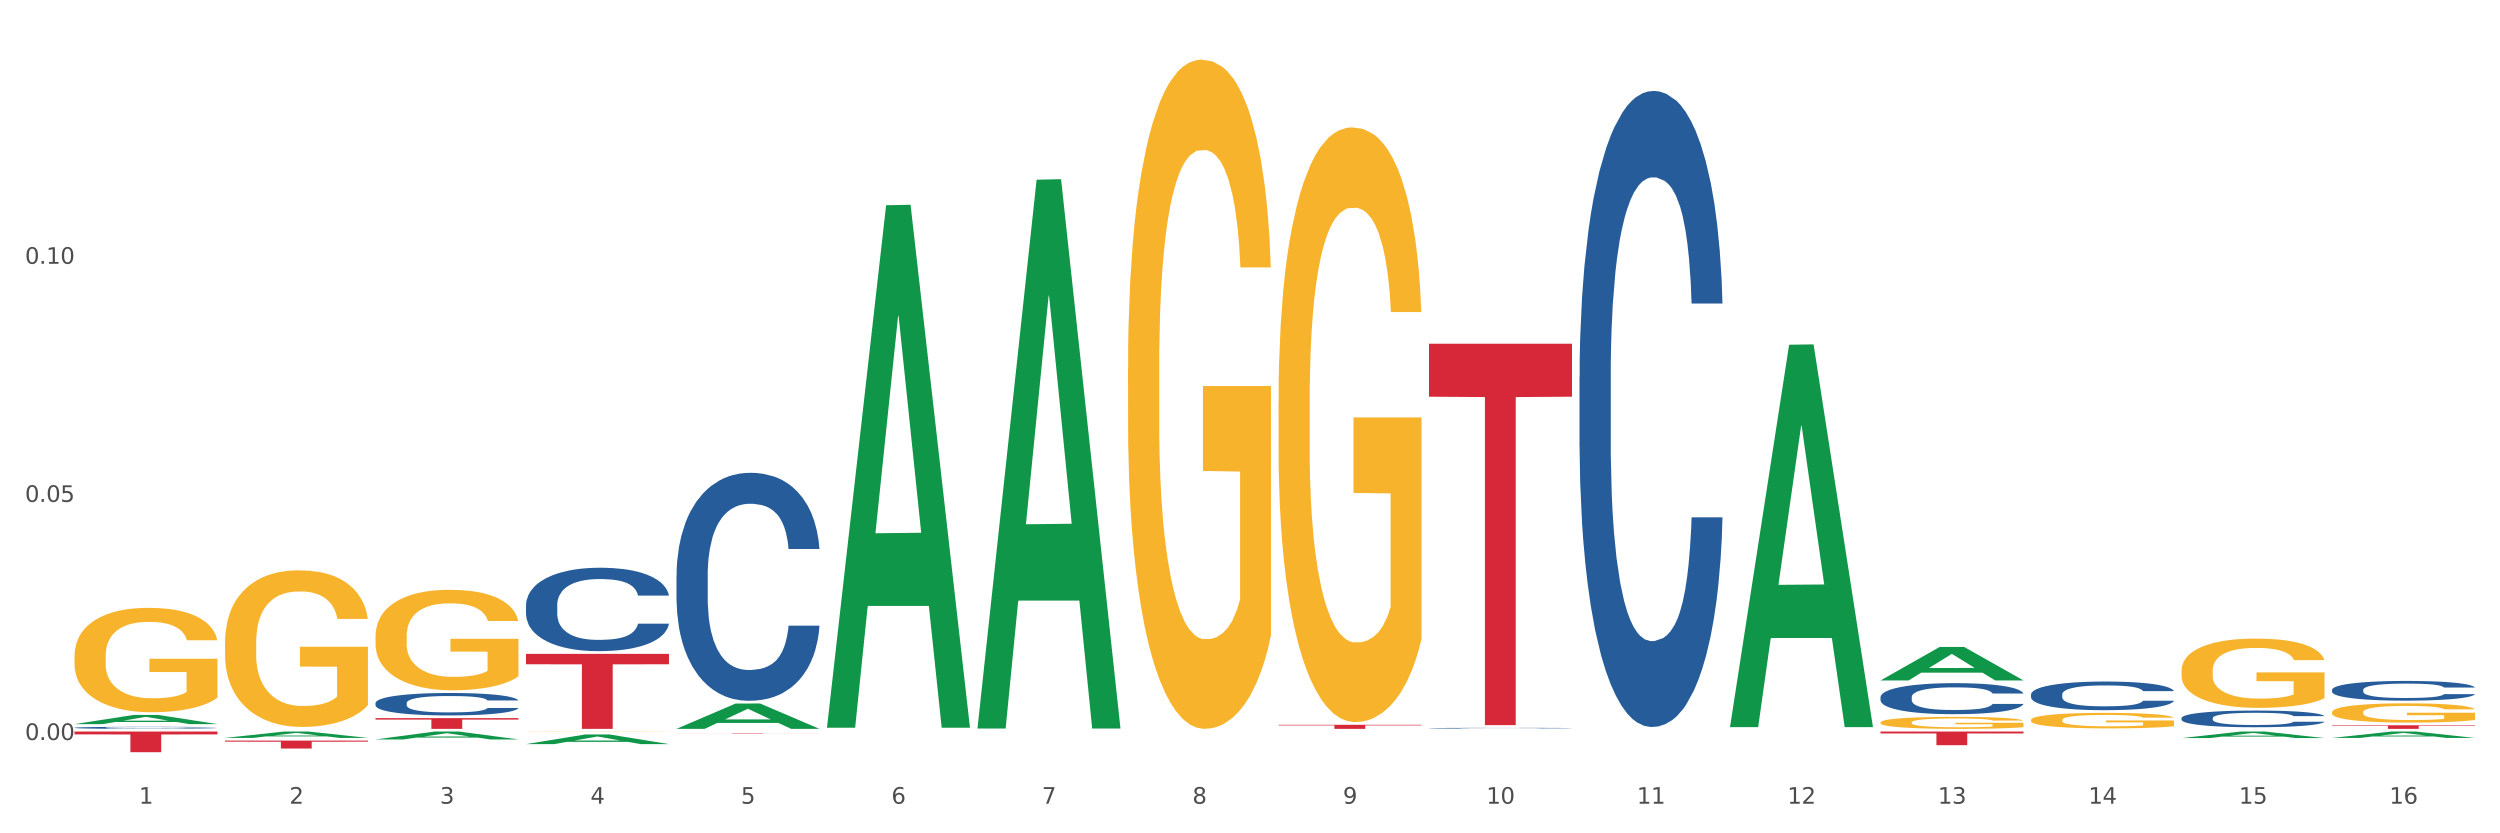 <?xml version="1.0" encoding="utf-8" standalone="no"?>
<!DOCTYPE svg PUBLIC "-//W3C//DTD SVG 1.1//EN"
  "http://www.w3.org/Graphics/SVG/1.1/DTD/svg11.dtd">
<svg xmlns:xlink="http://www.w3.org/1999/xlink" width="1080pt" height="360pt" viewBox="0 0 1080 360" xmlns="http://www.w3.org/2000/svg" version="1.1">
 <rect x="0" y="0" width="1080" height="360" fill="#333333" stroke="none"/>
 <defs>
  <style type="text/css">*{stroke-linejoin: round; stroke-linecap: butt}</style>
 </defs>
 <g id="figure_1">
  <g id="patch_1">
   <path d="M 0 360 
L 1080 360 
L 1080 0 
L 0 0 
z
" style="fill: #ffffff; stroke: #ffffff; stroke-linejoin: miter"/>
  </g>
  <g id="axes_1">
   <g id="matplotlib.axis_1">
    <g id="xtick_1">
     <g id="text_1">
      <!-- 1 -->
      <g style="fill: #4d4d4d" transform="translate(60.004 347.204) scale(0.096 -0.096)">
       <defs>
        <path id="DejaVuSans-31" d="M 794 531 
L 1825 531 
L 1825 4091 
L 703 3866 
L 703 4441 
L 1819 4666 
L 2450 4666 
L 2450 531 
L 3481 531 
L 3481 0 
L 794 0 
L 794 531 
z
" transform="scale(0.016)"/>
       </defs>
       <use xlink:href="#DejaVuSans-31"/>
      </g>
     </g>
    </g>
    <g id="xtick_2">
     <g id="text_2">
      <!-- 2 -->
      <g style="fill: #4d4d4d" transform="translate(125.021 347.204) scale(0.096 -0.096)">
       <defs>
        <path id="DejaVuSans-32" d="M 1228 531 
L 3431 531 
L 3431 0 
L 469 0 
L 469 531 
Q 828 903 1448 1529 
Q 2069 2156 2228 2338 
Q 2531 2678 2651 2914 
Q 2772 3150 2772 3378 
Q 2772 3750 2511 3984 
Q 2250 4219 1831 4219 
Q 1534 4219 1204 4116 
Q 875 4013 500 3803 
L 500 4441 
Q 881 4594 1212 4672 
Q 1544 4750 1819 4750 
Q 2544 4750 2975 4387 
Q 3406 4025 3406 3419 
Q 3406 3131 3298 2873 
Q 3191 2616 2906 2266 
Q 2828 2175 2409 1742 
Q 1991 1309 1228 531 
z
" transform="scale(0.016)"/>
       </defs>
       <use xlink:href="#DejaVuSans-32"/>
      </g>
     </g>
    </g>
    <g id="xtick_3">
     <g id="text_3">
      <!-- 3 -->
      <g style="fill: #4d4d4d" transform="translate(190.039 347.204) scale(0.096 -0.096)">
       <defs>
        <path id="DejaVuSans-33" d="M 2597 2516 
Q 3050 2419 3304 2112 
Q 3559 1806 3559 1356 
Q 3559 666 3084 287 
Q 2609 -91 1734 -91 
Q 1441 -91 1130 -33 
Q 819 25 488 141 
L 488 750 
Q 750 597 1062 519 
Q 1375 441 1716 441 
Q 2309 441 2620 675 
Q 2931 909 2931 1356 
Q 2931 1769 2642 2001 
Q 2353 2234 1838 2234 
L 1294 2234 
L 1294 2753 
L 1863 2753 
Q 2328 2753 2575 2939 
Q 2822 3125 2822 3475 
Q 2822 3834 2567 4026 
Q 2313 4219 1838 4219 
Q 1578 4219 1281 4162 
Q 984 4106 628 3988 
L 628 4550 
Q 988 4650 1302 4700 
Q 1616 4750 1894 4750 
Q 2613 4750 3031 4423 
Q 3450 4097 3450 3541 
Q 3450 3153 3228 2886 
Q 3006 2619 2597 2516 
z
" transform="scale(0.016)"/>
       </defs>
       <use xlink:href="#DejaVuSans-33"/>
      </g>
     </g>
    </g>
    <g id="xtick_4">
     <g id="text_4">
      <!-- 4 -->
      <g style="fill: #4d4d4d" transform="translate(255.056 347.204) scale(0.096 -0.096)">
       <defs>
        <path id="DejaVuSans-34" d="M 2419 4116 
L 825 1625 
L 2419 1625 
L 2419 4116 
z
M 2253 4666 
L 3047 4666 
L 3047 1625 
L 3713 1625 
L 3713 1100 
L 3047 1100 
L 3047 0 
L 2419 0 
L 2419 1100 
L 313 1100 
L 313 1709 
L 2253 4666 
z
" transform="scale(0.016)"/>
       </defs>
       <use xlink:href="#DejaVuSans-34"/>
      </g>
     </g>
    </g>
    <g id="xtick_5">
     <g id="text_5">
      <!-- 5 -->
      <g style="fill: #4d4d4d" transform="translate(320.073 347.204) scale(0.096 -0.096)">
       <defs>
        <path id="DejaVuSans-35" d="M 691 4666 
L 3169 4666 
L 3169 4134 
L 1269 4134 
L 1269 2991 
Q 1406 3038 1543 3061 
Q 1681 3084 1819 3084 
Q 2600 3084 3056 2656 
Q 3513 2228 3513 1497 
Q 3513 744 3044 326 
Q 2575 -91 1722 -91 
Q 1428 -91 1123 -41 
Q 819 9 494 109 
L 494 744 
Q 775 591 1075 516 
Q 1375 441 1709 441 
Q 2250 441 2565 725 
Q 2881 1009 2881 1497 
Q 2881 1984 2565 2268 
Q 2250 2553 1709 2553 
Q 1456 2553 1204 2497 
Q 953 2441 691 2322 
L 691 4666 
z
" transform="scale(0.016)"/>
       </defs>
       <use xlink:href="#DejaVuSans-35"/>
      </g>
     </g>
    </g>
    <g id="xtick_6">
     <g id="text_6">
      <!-- 6 -->
      <g style="fill: #4d4d4d" transform="translate(385.09 347.204) scale(0.096 -0.096)">
       <defs>
        <path id="DejaVuSans-36" d="M 2113 2584 
Q 1688 2584 1439 2293 
Q 1191 2003 1191 1497 
Q 1191 994 1439 701 
Q 1688 409 2113 409 
Q 2538 409 2786 701 
Q 3034 994 3034 1497 
Q 3034 2003 2786 2293 
Q 2538 2584 2113 2584 
z
M 3366 4563 
L 3366 3988 
Q 3128 4100 2886 4159 
Q 2644 4219 2406 4219 
Q 1781 4219 1451 3797 
Q 1122 3375 1075 2522 
Q 1259 2794 1537 2939 
Q 1816 3084 2150 3084 
Q 2853 3084 3261 2657 
Q 3669 2231 3669 1497 
Q 3669 778 3244 343 
Q 2819 -91 2113 -91 
Q 1303 -91 875 529 
Q 447 1150 447 2328 
Q 447 3434 972 4092 
Q 1497 4750 2381 4750 
Q 2619 4750 2861 4703 
Q 3103 4656 3366 4563 
z
" transform="scale(0.016)"/>
       </defs>
       <use xlink:href="#DejaVuSans-36"/>
      </g>
     </g>
    </g>
    <g id="xtick_7">
     <g id="text_7">
      <!-- 7 -->
      <g style="fill: #4d4d4d" transform="translate(450.108 347.204) scale(0.096 -0.096)">
       <defs>
        <path id="DejaVuSans-37" d="M 525 4666 
L 3525 4666 
L 3525 4397 
L 1831 0 
L 1172 0 
L 2766 4134 
L 525 4134 
L 525 4666 
z
" transform="scale(0.016)"/>
       </defs>
       <use xlink:href="#DejaVuSans-37"/>
      </g>
     </g>
    </g>
    <g id="xtick_8">
     <g id="text_8">
      <!-- 8 -->
      <g style="fill: #4d4d4d" transform="translate(515.125 347.204) scale(0.096 -0.096)">
       <defs>
        <path id="DejaVuSans-38" d="M 2034 2216 
Q 1584 2216 1326 1975 
Q 1069 1734 1069 1313 
Q 1069 891 1326 650 
Q 1584 409 2034 409 
Q 2484 409 2743 651 
Q 3003 894 3003 1313 
Q 3003 1734 2745 1975 
Q 2488 2216 2034 2216 
z
M 1403 2484 
Q 997 2584 770 2862 
Q 544 3141 544 3541 
Q 544 4100 942 4425 
Q 1341 4750 2034 4750 
Q 2731 4750 3128 4425 
Q 3525 4100 3525 3541 
Q 3525 3141 3298 2862 
Q 3072 2584 2669 2484 
Q 3125 2378 3379 2068 
Q 3634 1759 3634 1313 
Q 3634 634 3220 271 
Q 2806 -91 2034 -91 
Q 1263 -91 848 271 
Q 434 634 434 1313 
Q 434 1759 690 2068 
Q 947 2378 1403 2484 
z
M 1172 3481 
Q 1172 3119 1398 2916 
Q 1625 2713 2034 2713 
Q 2441 2713 2670 2916 
Q 2900 3119 2900 3481 
Q 2900 3844 2670 4047 
Q 2441 4250 2034 4250 
Q 1625 4250 1398 4047 
Q 1172 3844 1172 3481 
z
" transform="scale(0.016)"/>
       </defs>
       <use xlink:href="#DejaVuSans-38"/>
      </g>
     </g>
    </g>
    <g id="xtick_9">
     <g id="text_9">
      <!-- 9 -->
      <g style="fill: #4d4d4d" transform="translate(580.142 347.204) scale(0.096 -0.096)">
       <defs>
        <path id="DejaVuSans-39" d="M 703 97 
L 703 672 
Q 941 559 1184 500 
Q 1428 441 1663 441 
Q 2288 441 2617 861 
Q 2947 1281 2994 2138 
Q 2813 1869 2534 1725 
Q 2256 1581 1919 1581 
Q 1219 1581 811 2004 
Q 403 2428 403 3163 
Q 403 3881 828 4315 
Q 1253 4750 1959 4750 
Q 2769 4750 3195 4129 
Q 3622 3509 3622 2328 
Q 3622 1225 3098 567 
Q 2575 -91 1691 -91 
Q 1453 -91 1209 -44 
Q 966 3 703 97 
z
M 1959 2075 
Q 2384 2075 2632 2365 
Q 2881 2656 2881 3163 
Q 2881 3666 2632 3958 
Q 2384 4250 1959 4250 
Q 1534 4250 1286 3958 
Q 1038 3666 1038 3163 
Q 1038 2656 1286 2365 
Q 1534 2075 1959 2075 
z
" transform="scale(0.016)"/>
       </defs>
       <use xlink:href="#DejaVuSans-39"/>
      </g>
     </g>
    </g>
    <g id="xtick_10">
     <g id="text_10">
      <!-- 10 -->
      <g style="fill: #4d4d4d" transform="translate(642.105 347.204) scale(0.096 -0.096)">
       <defs>
        <path id="DejaVuSans-30" d="M 2034 4250 
Q 1547 4250 1301 3770 
Q 1056 3291 1056 2328 
Q 1056 1369 1301 889 
Q 1547 409 2034 409 
Q 2525 409 2770 889 
Q 3016 1369 3016 2328 
Q 3016 3291 2770 3770 
Q 2525 4250 2034 4250 
z
M 2034 4750 
Q 2819 4750 3233 4129 
Q 3647 3509 3647 2328 
Q 3647 1150 3233 529 
Q 2819 -91 2034 -91 
Q 1250 -91 836 529 
Q 422 1150 422 2328 
Q 422 3509 836 4129 
Q 1250 4750 2034 4750 
z
" transform="scale(0.016)"/>
       </defs>
       <use xlink:href="#DejaVuSans-31"/>
       <use xlink:href="#DejaVuSans-30" transform="translate(63.623 0)"/>
      </g>
     </g>
    </g>
    <g id="xtick_11">
     <g id="text_11">
      <!-- 11 -->
      <g style="fill: #4d4d4d" transform="translate(707.123 347.204) scale(0.096 -0.096)">
       <use xlink:href="#DejaVuSans-31"/>
       <use xlink:href="#DejaVuSans-31" transform="translate(63.623 0)"/>
      </g>
     </g>
    </g>
    <g id="xtick_12">
     <g id="text_12">
      <!-- 12 -->
      <g style="fill: #4d4d4d" transform="translate(772.14 347.204) scale(0.096 -0.096)">
       <use xlink:href="#DejaVuSans-31"/>
       <use xlink:href="#DejaVuSans-32" transform="translate(63.623 0)"/>
      </g>
     </g>
    </g>
    <g id="xtick_13">
     <g id="text_13">
      <!-- 13 -->
      <g style="fill: #4d4d4d" transform="translate(837.157 347.204) scale(0.096 -0.096)">
       <use xlink:href="#DejaVuSans-31"/>
       <use xlink:href="#DejaVuSans-33" transform="translate(63.623 0)"/>
      </g>
     </g>
    </g>
    <g id="xtick_14">
     <g id="text_14">
      <!-- 14 -->
      <g style="fill: #4d4d4d" transform="translate(902.174 347.204) scale(0.096 -0.096)">
       <use xlink:href="#DejaVuSans-31"/>
       <use xlink:href="#DejaVuSans-34" transform="translate(63.623 0)"/>
      </g>
     </g>
    </g>
    <g id="xtick_15">
     <g id="text_15">
      <!-- 15 -->
      <g style="fill: #4d4d4d" transform="translate(967.192 347.204) scale(0.096 -0.096)">
       <use xlink:href="#DejaVuSans-31"/>
       <use xlink:href="#DejaVuSans-35" transform="translate(63.623 0)"/>
      </g>
     </g>
    </g>
    <g id="xtick_16">
     <g id="text_16">
      <!-- 16 -->
      <g style="fill: #4d4d4d" transform="translate(1032.209 347.204) scale(0.096 -0.096)">
       <use xlink:href="#DejaVuSans-31"/>
       <use xlink:href="#DejaVuSans-36" transform="translate(63.623 0)"/>
      </g>
     </g>
    </g>
    <g id="xtick_17"/>
    <g id="xtick_18"/>
    <g id="xtick_19"/>
    <g id="xtick_20"/>
    <g id="xtick_21"/>
    <g id="xtick_22"/>
    <g id="xtick_23"/>
    <g id="xtick_24"/>
    <g id="xtick_25"/>
    <g id="xtick_26"/>
    <g id="xtick_27"/>
    <g id="xtick_28"/>
    <g id="xtick_29"/>
    <g id="xtick_30"/>
    <g id="xtick_31"/>
   </g>
   <g id="matplotlib.axis_2">
    <g id="ytick_1">
     <g id="text_17">
      <!-- 0.00 -->
      <g style="fill: #4d4d4d" transform="translate(10.8 319.677) scale(0.096 -0.096)">
       <defs>
        <path id="DejaVuSans-2e" d="M 684 794 
L 1344 794 
L 1344 0 
L 684 0 
L 684 794 
z
" transform="scale(0.016)"/>
       </defs>
       <use xlink:href="#DejaVuSans-30"/>
       <use xlink:href="#DejaVuSans-2e" transform="translate(63.623 0)"/>
       <use xlink:href="#DejaVuSans-30" transform="translate(95.41 0)"/>
       <use xlink:href="#DejaVuSans-30" transform="translate(159.033 0)"/>
      </g>
     </g>
    </g>
    <g id="ytick_2">
     <g id="text_18">
      <!-- 0.05 -->
      <g style="fill: #4d4d4d" transform="translate(10.8 216.819) scale(0.096 -0.096)">
       <use xlink:href="#DejaVuSans-30"/>
       <use xlink:href="#DejaVuSans-2e" transform="translate(63.623 0)"/>
       <use xlink:href="#DejaVuSans-30" transform="translate(95.41 0)"/>
       <use xlink:href="#DejaVuSans-35" transform="translate(159.033 0)"/>
      </g>
     </g>
    </g>
    <g id="ytick_3">
     <g id="text_19">
      <!-- 0.10 -->
      <g style="fill: #4d4d4d" transform="translate(10.8 113.961) scale(0.096 -0.096)">
       <use xlink:href="#DejaVuSans-30"/>
       <use xlink:href="#DejaVuSans-2e" transform="translate(63.623 0)"/>
       <use xlink:href="#DejaVuSans-31" transform="translate(95.41 0)"/>
       <use xlink:href="#DejaVuSans-30" transform="translate(159.033 0)"/>
      </g>
     </g>
    </g>
    <g id="ytick_4"/>
    <g id="ytick_5"/>
    <g id="ytick_6"/>
   </g>
   <g id="PolyCollection_1">
    <path d="M 812.382 316.03 
L 874.148 316.03 
L 874.148 316.851 
L 849.852 316.856 
L 849.852 321.937 
L 836.532 321.937 
L 836.532 316.856 
L 812.382 316.851 
L 812.382 316.035 
L 812.382 316.03 
z
" clip-path="url(#p9d881135ee)" style="fill: #d62839"/>
    <path d="M 1007.434 313.329 
L 1069.2 313.329 
L 1069.2 313.543 
L 1044.903 313.544 
L 1044.903 314.869 
L 1031.584 314.869 
L 1031.584 313.544 
L 1007.434 313.543 
L 1007.434 313.33 
L 1007.434 313.329 
z
" clip-path="url(#p9d881135ee)" style="fill: #d62839"/>
    <path d="M 162.209 310.223 
L 223.976 310.223 
L 223.976 310.868 
L 199.679 310.873 
L 199.679 314.869 
L 186.36 314.869 
L 186.36 310.873 
L 162.209 310.868 
L 162.209 310.227 
L 162.209 310.223 
z
" clip-path="url(#p9d881135ee)" style="fill: #d62839"/>
    <path d="M 97.192 319.938 
L 158.959 319.938 
L 158.959 320.413 
L 134.662 320.417 
L 134.662 323.358 
L 121.343 323.358 
L 121.343 320.417 
L 97.192 320.413 
L 97.192 319.941 
L 97.192 319.938 
z
" clip-path="url(#p9d881135ee)" style="fill: #d62839"/>
    <path d="M 227.227 282.46 
L 288.993 282.46 
L 288.993 286.964 
L 264.696 286.994 
L 264.696 314.869 
L 251.377 314.869 
L 251.377 286.994 
L 227.227 286.964 
L 227.227 282.49 
L 227.227 282.46 
z
" clip-path="url(#p9d881135ee)" style="fill: #d62839"/>
    <path d="M 617.33 148.479 
L 679.097 148.479 
L 679.097 171.379 
L 654.8 171.534 
L 654.8 313.27 
L 641.481 313.27 
L 641.481 171.534 
L 617.33 171.379 
L 617.33 148.633 
L 617.33 148.479 
z
" clip-path="url(#p9d881135ee)" style="fill: #d62839"/>
    <path d="M 552.313 313.115 
L 614.079 313.115 
L 614.079 313.358 
L 589.783 313.36 
L 589.783 314.869 
L 576.463 314.869 
L 576.463 313.36 
L 552.313 313.358 
L 552.313 313.116 
L 552.313 313.115 
z
" clip-path="url(#p9d881135ee)" style="fill: #d62839"/>
    <path d="M 292.244 316.906 
L 354.01 316.906 
L 354.01 316.93 
L 329.714 316.93 
L 329.714 317.08 
L 316.394 317.08 
L 316.394 316.93 
L 292.244 316.93 
L 292.244 316.906 
L 292.244 316.906 
z
" clip-path="url(#p9d881135ee)" style="fill: #d62839"/>
    <path d="M 32.175 316.03 
L 93.941 316.03 
L 93.941 317.269 
L 69.645 317.278 
L 69.645 324.95 
L 56.325 324.95 
L 56.325 317.278 
L 32.175 317.269 
L 32.175 316.038 
L 32.175 316.03 
z
" clip-path="url(#p9d881135ee)" style="fill: #d62839"/>
    <path d="M 942.416 289.705 
L 942.489 289.677 
L 942.489 288.693 
L 942.635 287.846 
L 943.364 285.797 
L 944.458 284.102 
L 945.26 283.201 
L 946.063 282.463 
L 947.011 281.725 
L 948.177 280.96 
L 950.292 279.839 
L 951.605 279.266 
L 953.209 278.664 
L 956.126 277.79 
L 958.241 277.298 
L 960.429 276.888 
L 964.002 276.396 
L 966.335 276.178 
L 968.815 276.014 
L 971.805 275.904 
L 974.065 275.877 
L 979.024 275.959 
L 983.254 276.205 
L 985.296 276.396 
L 987.921 276.724 
L 989.306 276.943 
L 991.567 277.38 
L 993.901 277.954 
L 995.505 278.446 
L 997.911 279.375 
L 999.734 280.304 
L 1001.412 281.452 
L 1002.287 282.244 
L 1002.943 282.982 
L 1003.526 283.829 
L 1004.11 285.168 
L 990.984 285.168 
L 990.473 284.212 
L 989.671 283.31 
L 988.504 282.436 
L 987.483 281.889 
L 985.733 281.206 
L 984.129 280.769 
L 982.451 280.441 
L 980.41 280.167 
L 978.805 280.031 
L 976.545 279.921 
L 972.096 279.949 
L 969.106 280.167 
L 967.065 280.441 
L 965.752 280.687 
L 964.585 280.96 
L 963.273 281.342 
L 961.741 281.916 
L 960.647 282.436 
L 959.553 283.091 
L 958.678 283.747 
L 957.876 284.512 
L 957.22 285.332 
L 956.709 286.179 
L 956.272 287.218 
L 955.907 288.939 
L 955.907 292.683 
L 956.053 293.53 
L 956.418 294.651 
L 956.855 295.498 
L 957.585 296.509 
L 958.241 297.192 
L 959.481 298.176 
L 960.866 298.996 
L 961.96 299.515 
L 963.054 299.952 
L 964.95 300.553 
L 967.065 301.045 
L 968.888 301.346 
L 971.367 301.619 
L 973.044 301.728 
L 974.503 301.783 
L 978.076 301.783 
L 980.628 301.701 
L 983.472 301.51 
L 985.66 301.264 
L 987.483 300.963 
L 989.525 300.471 
L 990.838 300.007 
L 990.838 294.295 
L 974.795 294.268 
L 974.795 290.47 
L 1004.183 290.47 
L 1004.183 301.619 
L 1002.943 302.193 
L 1001.558 302.712 
L 1000.099 303.177 
L 997.911 303.751 
L 995.286 304.297 
L 992.953 304.68 
L 990.473 305.008 
L 987.556 305.308 
L 983.764 305.582 
L 981.431 305.691 
L 978.514 305.773 
L 975.086 305.8 
L 972.096 305.745 
L 969.179 305.609 
L 966.117 305.363 
L 963.127 305.008 
L 960.866 304.652 
L 958.605 304.215 
L 956.199 303.641 
L 954.303 303.095 
L 952.844 302.603 
L 951.24 301.974 
L 949.49 301.155 
L 948.177 300.417 
L 947.011 299.652 
L 945.771 298.668 
L 944.896 297.821 
L 944.021 296.755 
L 943.51 295.962 
L 942.927 294.733 
L 942.489 293.011 
L 942.416 289.705 
z
" clip-path="url(#p9d881135ee)" style="fill: #f7b32b"/>
    <path d="M 227.227 316.079 
L 227.3 316.079 
L 227.3 316.075 
L 227.445 316.072 
L 228.175 316.065 
L 229.269 316.059 
L 230.071 316.056 
L 230.873 316.053 
L 231.821 316.051 
L 232.988 316.048 
L 235.102 316.044 
L 236.415 316.042 
L 238.019 316.04 
L 240.936 316.037 
L 243.051 316.035 
L 245.239 316.034 
L 248.812 316.032 
L 251.146 316.031 
L 253.625 316.03 
L 256.615 316.03 
L 258.876 316.03 
L 263.834 316.03 
L 268.064 316.031 
L 270.106 316.032 
L 272.731 316.033 
L 274.117 316.034 
L 276.377 316.035 
L 278.711 316.037 
L 280.315 316.039 
L 282.722 316.042 
L 284.545 316.046 
L 286.222 316.05 
L 287.097 316.053 
L 287.753 316.055 
L 288.337 316.058 
L 288.92 316.063 
L 275.794 316.063 
L 275.283 316.06 
L 274.481 316.056 
L 273.315 316.053 
L 272.294 316.051 
L 270.543 316.049 
L 268.939 316.047 
L 267.262 316.046 
L 265.22 316.045 
L 263.616 316.045 
L 261.355 316.044 
L 256.907 316.044 
L 253.917 316.045 
L 251.875 316.046 
L 250.562 316.047 
L 249.396 316.048 
L 248.083 316.049 
L 246.552 316.051 
L 245.458 316.053 
L 244.364 316.056 
L 243.489 316.058 
L 242.687 316.061 
L 242.03 316.063 
L 241.52 316.067 
L 241.082 316.07 
L 240.718 316.076 
L 240.718 316.09 
L 240.863 316.093 
L 241.228 316.097 
L 241.666 316.1 
L 242.395 316.103 
L 243.051 316.106 
L 244.291 316.109 
L 245.676 316.112 
L 246.77 316.114 
L 247.864 316.115 
L 249.76 316.118 
L 251.875 316.119 
L 253.698 316.12 
L 256.177 316.121 
L 257.855 316.122 
L 259.313 316.122 
L 262.886 316.122 
L 265.439 316.122 
L 268.283 316.121 
L 270.47 316.12 
L 272.294 316.119 
L 274.335 316.117 
L 275.648 316.116 
L 275.648 316.095 
L 259.605 316.095 
L 259.605 316.082 
L 288.993 316.082 
L 288.993 316.121 
L 287.753 316.123 
L 286.368 316.125 
L 284.909 316.127 
L 282.722 316.129 
L 280.096 316.131 
L 277.763 316.132 
L 275.283 316.133 
L 272.366 316.134 
L 268.574 316.135 
L 266.241 316.136 
L 263.324 316.136 
L 259.897 316.136 
L 256.907 316.136 
L 253.99 316.136 
L 250.927 316.135 
L 247.937 316.133 
L 245.676 316.132 
L 243.416 316.131 
L 241.009 316.129 
L 239.113 316.127 
L 237.655 316.125 
L 236.05 316.123 
L 234.3 316.12 
L 232.988 316.117 
L 231.821 316.114 
L 230.581 316.111 
L 229.706 316.108 
L 228.831 316.104 
L 228.321 316.101 
L 227.737 316.097 
L 227.3 316.091 
L 227.227 316.079 
z
" clip-path="url(#p9d881135ee)" style="fill: #f7b32b"/>
    <path d="M 162.209 274.861 
L 162.282 274.821 
L 162.282 273.394 
L 162.428 272.165 
L 163.157 269.191 
L 164.251 266.733 
L 165.054 265.425 
L 165.856 264.355 
L 166.804 263.284 
L 167.97 262.174 
L 170.085 260.549 
L 171.398 259.716 
L 173.002 258.844 
L 175.919 257.575 
L 178.034 256.862 
L 180.222 256.267 
L 183.795 255.553 
L 186.128 255.236 
L 188.608 254.998 
L 191.598 254.84 
L 193.858 254.8 
L 198.817 254.919 
L 203.047 255.276 
L 205.089 255.553 
L 207.714 256.029 
L 209.099 256.346 
L 211.36 256.981 
L 213.694 257.813 
L 215.298 258.527 
L 217.704 259.875 
L 219.528 261.223 
L 221.205 262.888 
L 222.08 264.037 
L 222.736 265.108 
L 223.32 266.337 
L 223.903 268.279 
L 210.777 268.279 
L 210.266 266.892 
L 209.464 265.584 
L 208.297 264.315 
L 207.276 263.522 
L 205.526 262.531 
L 203.922 261.897 
L 202.245 261.421 
L 200.203 261.024 
L 198.598 260.826 
L 196.338 260.668 
L 191.889 260.707 
L 188.9 261.024 
L 186.858 261.421 
L 185.545 261.778 
L 184.378 262.174 
L 183.066 262.729 
L 181.534 263.562 
L 180.44 264.315 
L 179.347 265.266 
L 178.471 266.218 
L 177.669 267.328 
L 177.013 268.517 
L 176.503 269.746 
L 176.065 271.253 
L 175.7 273.75 
L 175.7 279.182 
L 175.846 280.411 
L 176.211 282.036 
L 176.648 283.265 
L 177.378 284.732 
L 178.034 285.723 
L 179.274 287.15 
L 180.659 288.34 
L 181.753 289.093 
L 182.847 289.727 
L 184.743 290.6 
L 186.858 291.313 
L 188.681 291.749 
L 191.16 292.146 
L 192.837 292.304 
L 194.296 292.384 
L 197.869 292.384 
L 200.422 292.265 
L 203.266 291.987 
L 205.453 291.63 
L 207.276 291.194 
L 209.318 290.481 
L 210.631 289.807 
L 210.631 281.521 
L 194.588 281.481 
L 194.588 275.971 
L 223.976 275.971 
L 223.976 292.146 
L 222.736 292.978 
L 221.351 293.732 
L 219.892 294.405 
L 217.704 295.238 
L 215.079 296.031 
L 212.746 296.586 
L 210.266 297.062 
L 207.349 297.498 
L 203.557 297.894 
L 201.224 298.053 
L 198.307 298.172 
L 194.879 298.211 
L 191.889 298.132 
L 188.972 297.934 
L 185.91 297.577 
L 182.92 297.062 
L 180.659 296.546 
L 178.399 295.912 
L 175.992 295.079 
L 174.096 294.287 
L 172.638 293.573 
L 171.033 292.661 
L 169.283 291.472 
L 167.97 290.401 
L 166.804 289.291 
L 165.564 287.864 
L 164.689 286.635 
L 163.814 285.089 
L 163.303 283.939 
L 162.72 282.155 
L 162.282 279.658 
L 162.209 274.861 
z
" clip-path="url(#p9d881135ee)" style="fill: #f7b32b"/>
    <path d="M 552.313 173.749 
L 552.386 173.515 
L 552.386 165.068 
L 552.532 157.794 
L 553.261 140.196 
L 554.355 125.648 
L 555.157 117.905 
L 555.959 111.569 
L 556.907 105.234 
L 558.074 98.664 
L 560.189 89.044 
L 561.501 84.116 
L 563.106 78.954 
L 566.023 71.445 
L 568.137 67.222 
L 570.325 63.702 
L 573.898 59.479 
L 576.232 57.602 
L 578.711 56.194 
L 581.701 55.255 
L 583.962 55.021 
L 588.921 55.724 
L 593.15 57.836 
L 595.192 59.479 
L 597.817 62.294 
L 599.203 64.172 
L 601.464 67.926 
L 603.797 72.853 
L 605.401 77.077 
L 607.808 85.055 
L 609.631 93.033 
L 611.308 102.887 
L 612.183 109.692 
L 612.84 116.027 
L 613.423 123.301 
L 614.006 134.799 
L 600.88 134.799 
L 600.37 126.586 
L 599.567 118.843 
L 598.401 111.335 
L 597.38 106.642 
L 595.63 100.776 
L 594.025 97.021 
L 592.348 94.206 
L 590.306 91.859 
L 588.702 90.686 
L 586.441 89.748 
L 581.993 89.982 
L 579.003 91.859 
L 576.961 94.206 
L 575.649 96.318 
L 574.482 98.664 
L 573.169 101.949 
L 571.638 106.876 
L 570.544 111.335 
L 569.45 116.966 
L 568.575 122.597 
L 567.773 129.167 
L 567.116 136.207 
L 566.606 143.481 
L 566.168 152.397 
L 565.804 167.179 
L 565.804 199.325 
L 565.95 206.599 
L 566.314 216.22 
L 566.752 223.493 
L 567.481 232.175 
L 568.137 238.041 
L 569.377 246.488 
L 570.763 253.528 
L 571.856 257.986 
L 572.95 261.74 
L 574.846 266.902 
L 576.961 271.126 
L 578.784 273.707 
L 581.264 276.053 
L 582.941 276.992 
L 584.399 277.461 
L 587.973 277.461 
L 590.525 276.757 
L 593.369 275.115 
L 595.557 273.003 
L 597.38 270.422 
L 599.422 266.198 
L 600.734 262.209 
L 600.734 213.169 
L 584.691 212.935 
L 584.691 180.319 
L 614.079 180.319 
L 614.079 276.053 
L 612.84 280.981 
L 611.454 285.439 
L 609.996 289.428 
L 607.808 294.355 
L 605.183 299.048 
L 602.849 302.333 
L 600.37 305.149 
L 597.453 307.73 
L 593.661 310.076 
L 591.327 311.015 
L 588.41 311.719 
L 584.983 311.954 
L 581.993 311.484 
L 579.076 310.311 
L 576.013 308.199 
L 573.023 305.149 
L 570.763 302.099 
L 568.502 298.344 
L 566.096 293.417 
L 564.199 288.724 
L 562.741 284.5 
L 561.137 279.104 
L 559.387 272.064 
L 558.074 265.729 
L 556.907 259.159 
L 555.667 250.712 
L 554.792 243.438 
L 553.917 234.287 
L 553.407 227.482 
L 552.823 216.924 
L 552.386 202.141 
L 552.313 173.749 
z
" clip-path="url(#p9d881135ee)" style="fill: #f7b32b"/>
    <path d="M 487.296 159.357 
L 487.369 159.093 
L 487.369 149.588 
L 487.514 141.403 
L 488.244 121.601 
L 489.338 105.232 
L 490.14 96.519 
L 490.942 89.39 
L 491.89 82.261 
L 493.057 74.868 
L 495.171 64.043 
L 496.484 58.499 
L 498.088 52.69 
L 501.005 44.241 
L 503.12 39.489 
L 505.308 35.528 
L 508.881 30.776 
L 511.215 28.664 
L 513.694 27.08 
L 516.684 26.024 
L 518.945 25.759 
L 523.903 26.552 
L 528.133 28.928 
L 530.175 30.776 
L 532.8 33.944 
L 534.186 36.057 
L 536.446 40.281 
L 538.78 45.826 
L 540.384 50.578 
L 542.791 59.555 
L 544.614 68.532 
L 546.291 79.621 
L 547.166 87.278 
L 547.822 94.406 
L 548.406 102.591 
L 548.989 115.529 
L 535.863 115.529 
L 535.352 106.288 
L 534.55 97.575 
L 533.383 89.126 
L 532.363 83.845 
L 530.612 77.245 
L 529.008 73.02 
L 527.331 69.852 
L 525.289 67.212 
L 523.685 65.892 
L 521.424 64.835 
L 516.976 65.099 
L 513.986 67.212 
L 511.944 69.852 
L 510.631 72.228 
L 509.464 74.868 
L 508.152 78.565 
L 506.62 84.109 
L 505.527 89.126 
L 504.433 95.463 
L 503.558 101.799 
L 502.756 109.192 
L 502.099 117.113 
L 501.589 125.298 
L 501.151 135.331 
L 500.787 151.964 
L 500.787 188.136 
L 500.932 196.321 
L 501.297 207.146 
L 501.735 215.331 
L 502.464 225.1 
L 503.12 231.7 
L 504.36 241.205 
L 505.745 249.126 
L 506.839 254.143 
L 507.933 258.367 
L 509.829 264.176 
L 511.944 268.928 
L 513.767 271.832 
L 516.246 274.473 
L 517.924 275.529 
L 519.382 276.057 
L 522.955 276.057 
L 525.508 275.265 
L 528.352 273.417 
L 530.539 271.04 
L 532.363 268.136 
L 534.404 263.384 
L 535.717 258.895 
L 535.717 203.714 
L 519.674 203.45 
L 519.674 166.75 
L 549.062 166.75 
L 549.062 274.473 
L 547.822 280.017 
L 546.437 285.034 
L 544.978 289.522 
L 542.791 295.067 
L 540.165 300.347 
L 537.832 304.044 
L 535.352 307.212 
L 532.435 310.116 
L 528.643 312.757 
L 526.31 313.813 
L 523.393 314.605 
L 519.966 314.869 
L 516.976 314.341 
L 514.059 313.021 
L 510.996 310.644 
L 508.006 307.212 
L 505.745 303.78 
L 503.485 299.555 
L 501.078 294.011 
L 499.182 288.73 
L 497.724 283.978 
L 496.119 277.905 
L 494.369 269.984 
L 493.057 262.856 
L 491.89 255.463 
L 490.65 245.958 
L 489.775 237.773 
L 488.9 227.476 
L 488.39 219.819 
L 487.806 207.938 
L 487.369 191.304 
L 487.296 159.357 
z
" clip-path="url(#p9d881135ee)" style="fill: #f7b32b"/>
    <path d="M 357.261 313.943 
L 357.325 313.731 
L 382.796 88.662 
L 393.366 88.45 
L 419.028 314.367 
L 406.802 314.367 
L 401.262 261.759 
L 374.963 261.759 
L 374.772 262.608 
L 369.423 314.367 
L 357.261 314.367 
L 357.261 313.943 
L 378.275 230.364 
L 397.951 230.152 
L 388.208 136.603 
L 388.081 136.179 
L 387.953 136.815 
L 378.211 230.152 
L 378.275 230.364 
L 357.261 313.943 
z
" clip-path="url(#p9d881135ee)" style="fill: #109648"/>
    <path d="M 292.244 314.848 
L 292.308 314.838 
L 317.778 303.918 
L 328.349 303.908 
L 354.01 314.869 
L 341.784 314.869 
L 336.245 312.316 
L 309.946 312.316 
L 309.755 312.358 
L 304.406 314.869 
L 292.244 314.869 
L 292.244 314.848 
L 313.257 310.793 
L 332.933 310.783 
L 323.191 306.244 
L 323.063 306.224 
L 322.936 306.254 
L 313.194 310.783 
L 313.257 310.793 
L 292.244 314.848 
z
" clip-path="url(#p9d881135ee)" style="fill: #109648"/>
    <path d="M 1007.434 307.689 
L 1007.507 307.682 
L 1007.507 307.408 
L 1007.652 307.172 
L 1008.382 306.602 
L 1009.475 306.131 
L 1010.278 305.88 
L 1011.08 305.674 
L 1012.028 305.469 
L 1013.195 305.256 
L 1015.309 304.944 
L 1016.622 304.785 
L 1018.226 304.617 
L 1021.143 304.374 
L 1023.258 304.237 
L 1025.446 304.123 
L 1029.019 303.986 
L 1031.353 303.926 
L 1033.832 303.88 
L 1036.822 303.849 
L 1039.083 303.842 
L 1044.041 303.865 
L 1048.271 303.933 
L 1050.313 303.986 
L 1052.938 304.078 
L 1054.324 304.138 
L 1056.584 304.26 
L 1058.918 304.42 
L 1060.522 304.557 
L 1062.929 304.815 
L 1064.752 305.074 
L 1066.429 305.393 
L 1067.304 305.614 
L 1067.96 305.819 
L 1068.544 306.055 
L 1069.127 306.427 
L 1056.001 306.427 
L 1055.49 306.161 
L 1054.688 305.91 
L 1053.521 305.667 
L 1052.5 305.515 
L 1050.75 305.325 
L 1049.146 305.203 
L 1047.469 305.112 
L 1045.427 305.036 
L 1043.823 304.998 
L 1041.562 304.967 
L 1037.114 304.975 
L 1034.124 305.036 
L 1032.082 305.112 
L 1030.769 305.18 
L 1029.602 305.256 
L 1028.29 305.363 
L 1026.758 305.522 
L 1025.665 305.667 
L 1024.571 305.849 
L 1023.696 306.032 
L 1022.893 306.245 
L 1022.237 306.473 
L 1021.727 306.708 
L 1021.289 306.997 
L 1020.925 307.476 
L 1020.925 308.518 
L 1021.07 308.754 
L 1021.435 309.066 
L 1021.873 309.301 
L 1022.602 309.583 
L 1023.258 309.773 
L 1024.498 310.046 
L 1025.883 310.275 
L 1026.977 310.419 
L 1028.071 310.541 
L 1029.967 310.708 
L 1032.082 310.845 
L 1033.905 310.929 
L 1036.384 311.005 
L 1038.062 311.035 
L 1039.52 311.05 
L 1043.093 311.05 
L 1045.646 311.027 
L 1048.49 310.974 
L 1050.677 310.906 
L 1052.5 310.822 
L 1054.542 310.685 
L 1055.855 310.556 
L 1055.855 308.967 
L 1039.812 308.959 
L 1039.812 307.902 
L 1069.2 307.902 
L 1069.2 311.005 
L 1067.96 311.164 
L 1066.575 311.309 
L 1065.116 311.438 
L 1062.929 311.598 
L 1060.303 311.75 
L 1057.97 311.856 
L 1055.49 311.947 
L 1052.573 312.031 
L 1048.781 312.107 
L 1046.448 312.138 
L 1043.531 312.16 
L 1040.103 312.168 
L 1037.114 312.153 
L 1034.197 312.115 
L 1031.134 312.046 
L 1028.144 311.947 
L 1025.883 311.849 
L 1023.623 311.727 
L 1021.216 311.567 
L 1019.32 311.415 
L 1017.862 311.278 
L 1016.257 311.103 
L 1014.507 310.875 
L 1013.195 310.67 
L 1012.028 310.457 
L 1010.788 310.183 
L 1009.913 309.948 
L 1009.038 309.651 
L 1008.527 309.431 
L 1007.944 309.088 
L 1007.507 308.609 
L 1007.434 307.689 
z
" clip-path="url(#p9d881135ee)" style="fill: #f7b32b"/>
    <path d="M 32.175 283.428 
L 32.248 283.387 
L 32.248 281.904 
L 32.394 280.627 
L 33.123 277.538 
L 34.217 274.984 
L 35.019 273.624 
L 35.821 272.512 
L 36.769 271.4 
L 37.936 270.247 
L 40.051 268.558 
L 41.363 267.693 
L 42.968 266.787 
L 45.885 265.469 
L 47.999 264.727 
L 50.187 264.11 
L 53.76 263.368 
L 56.094 263.039 
L 58.573 262.791 
L 61.563 262.627 
L 63.824 262.586 
L 68.783 262.709 
L 73.012 263.08 
L 75.054 263.368 
L 77.679 263.862 
L 79.065 264.192 
L 81.326 264.851 
L 83.659 265.716 
L 85.263 266.457 
L 87.67 267.858 
L 89.493 269.258 
L 91.17 270.988 
L 92.045 272.183 
L 92.702 273.295 
L 93.285 274.572 
L 93.868 276.59 
L 80.742 276.59 
L 80.232 275.149 
L 79.43 273.789 
L 78.263 272.471 
L 77.242 271.647 
L 75.492 270.618 
L 73.887 269.959 
L 72.21 269.464 
L 70.168 269.052 
L 68.564 268.846 
L 66.303 268.682 
L 61.855 268.723 
L 58.865 269.052 
L 56.823 269.464 
L 55.511 269.835 
L 54.344 270.247 
L 53.031 270.824 
L 51.5 271.689 
L 50.406 272.471 
L 49.312 273.46 
L 48.437 274.448 
L 47.635 275.602 
L 46.979 276.837 
L 46.468 278.114 
L 46.031 279.679 
L 45.666 282.274 
L 45.666 287.918 
L 45.812 289.194 
L 46.176 290.883 
L 46.614 292.16 
L 47.343 293.684 
L 47.999 294.714 
L 49.239 296.197 
L 50.625 297.432 
L 51.719 298.215 
L 52.812 298.874 
L 54.708 299.78 
L 56.823 300.522 
L 58.646 300.975 
L 61.126 301.387 
L 62.803 301.551 
L 64.261 301.634 
L 67.835 301.634 
L 70.387 301.51 
L 73.231 301.222 
L 75.419 300.851 
L 77.242 300.398 
L 79.284 299.657 
L 80.596 298.956 
L 80.596 290.348 
L 64.553 290.307 
L 64.553 284.581 
L 93.941 284.581 
L 93.941 301.387 
L 92.702 302.252 
L 91.316 303.034 
L 89.858 303.735 
L 87.67 304.6 
L 85.045 305.423 
L 82.711 306 
L 80.232 306.494 
L 77.315 306.947 
L 73.523 307.359 
L 71.189 307.524 
L 68.272 307.648 
L 64.845 307.689 
L 61.855 307.606 
L 58.938 307.4 
L 55.875 307.03 
L 52.885 306.494 
L 50.625 305.959 
L 48.364 305.3 
L 45.958 304.435 
L 44.062 303.611 
L 42.603 302.87 
L 40.999 301.922 
L 39.249 300.686 
L 37.936 299.574 
L 36.769 298.421 
L 35.529 296.938 
L 34.654 295.661 
L 33.779 294.055 
L 33.269 292.86 
L 32.685 291.007 
L 32.248 288.412 
L 32.175 283.428 
z
" clip-path="url(#p9d881135ee)" style="fill: #f7b32b"/>
    <path d="M 877.399 311.057 
L 877.472 311.051 
L 877.472 310.831 
L 877.618 310.641 
L 878.347 310.181 
L 879.441 309.801 
L 880.243 309.599 
L 881.045 309.434 
L 881.993 309.269 
L 883.16 309.097 
L 885.275 308.846 
L 886.588 308.717 
L 888.192 308.583 
L 891.109 308.386 
L 893.224 308.276 
L 895.411 308.184 
L 898.985 308.074 
L 901.318 308.025 
L 903.798 307.988 
L 906.787 307.964 
L 909.048 307.958 
L 914.007 307.976 
L 918.236 308.031 
L 920.278 308.074 
L 922.904 308.148 
L 924.289 308.197 
L 926.55 308.295 
L 928.883 308.423 
L 930.488 308.533 
L 932.894 308.742 
L 934.717 308.95 
L 936.394 309.207 
L 937.27 309.385 
L 937.926 309.55 
L 938.509 309.74 
L 939.093 310.04 
L 925.966 310.04 
L 925.456 309.826 
L 924.654 309.624 
L 923.487 309.428 
L 922.466 309.305 
L 920.716 309.152 
L 919.111 309.054 
L 917.434 308.981 
L 915.392 308.919 
L 913.788 308.889 
L 911.527 308.864 
L 907.079 308.87 
L 904.089 308.919 
L 902.047 308.981 
L 900.735 309.036 
L 899.568 309.097 
L 898.255 309.183 
L 896.724 309.311 
L 895.63 309.428 
L 894.536 309.575 
L 893.661 309.722 
L 892.859 309.893 
L 892.203 310.077 
L 891.692 310.267 
L 891.255 310.5 
L 890.89 310.886 
L 890.89 311.725 
L 891.036 311.915 
L 891.4 312.166 
L 891.838 312.356 
L 892.567 312.582 
L 893.224 312.736 
L 894.463 312.956 
L 895.849 313.14 
L 896.943 313.256 
L 898.037 313.354 
L 899.933 313.489 
L 902.047 313.599 
L 903.87 313.667 
L 906.35 313.728 
L 908.027 313.752 
L 909.486 313.765 
L 913.059 313.765 
L 915.611 313.746 
L 918.455 313.703 
L 920.643 313.648 
L 922.466 313.581 
L 924.508 313.471 
L 925.82 313.366 
L 925.82 312.086 
L 909.777 312.08 
L 909.777 311.229 
L 939.166 311.229 
L 939.166 313.728 
L 937.926 313.856 
L 936.54 313.973 
L 935.082 314.077 
L 932.894 314.206 
L 930.269 314.328 
L 927.935 314.414 
L 925.456 314.487 
L 922.539 314.555 
L 918.747 314.616 
L 916.413 314.64 
L 913.496 314.659 
L 910.069 314.665 
L 907.079 314.653 
L 904.162 314.622 
L 901.099 314.567 
L 898.109 314.487 
L 895.849 314.408 
L 893.588 314.31 
L 891.182 314.181 
L 889.286 314.059 
L 887.827 313.948 
L 886.223 313.807 
L 884.473 313.624 
L 883.16 313.458 
L 881.993 313.287 
L 880.754 313.066 
L 879.879 312.876 
L 879.003 312.637 
L 878.493 312.46 
L 877.91 312.184 
L 877.472 311.798 
L 877.399 311.057 
z
" clip-path="url(#p9d881135ee)" style="fill: #f7b32b"/>
    <path d="M 812.382 312.081 
L 812.455 312.076 
L 812.455 311.905 
L 812.601 311.759 
L 813.33 311.404 
L 814.424 311.11 
L 815.226 310.954 
L 816.028 310.826 
L 816.976 310.698 
L 818.143 310.566 
L 820.258 310.372 
L 821.57 310.272 
L 823.175 310.168 
L 826.092 310.017 
L 828.206 309.931 
L 830.394 309.86 
L 833.967 309.775 
L 836.301 309.737 
L 838.78 309.709 
L 841.77 309.69 
L 844.031 309.685 
L 848.99 309.699 
L 853.219 309.742 
L 855.261 309.775 
L 857.886 309.832 
L 859.272 309.87 
L 861.532 309.946 
L 863.866 310.045 
L 865.47 310.13 
L 867.877 310.291 
L 869.7 310.452 
L 871.377 310.651 
L 872.252 310.788 
L 872.909 310.916 
L 873.492 311.063 
L 874.075 311.295 
L 860.949 311.295 
L 860.439 311.129 
L 859.636 310.973 
L 858.47 310.821 
L 857.449 310.727 
L 855.699 310.608 
L 854.094 310.533 
L 852.417 310.476 
L 850.375 310.428 
L 848.771 310.405 
L 846.51 310.386 
L 842.062 310.391 
L 839.072 310.428 
L 837.03 310.476 
L 835.717 310.518 
L 834.551 310.566 
L 833.238 310.632 
L 831.707 310.731 
L 830.613 310.821 
L 829.519 310.935 
L 828.644 311.049 
L 827.842 311.181 
L 827.185 311.323 
L 826.675 311.47 
L 826.237 311.65 
L 825.873 311.948 
L 825.873 312.597 
L 826.019 312.743 
L 826.383 312.937 
L 826.821 313.084 
L 827.55 313.259 
L 828.206 313.378 
L 829.446 313.548 
L 830.832 313.69 
L 831.925 313.78 
L 833.019 313.856 
L 834.915 313.96 
L 837.03 314.045 
L 838.853 314.097 
L 841.333 314.145 
L 843.01 314.163 
L 844.468 314.173 
L 848.042 314.173 
L 850.594 314.159 
L 853.438 314.126 
L 855.626 314.083 
L 857.449 314.031 
L 859.491 313.946 
L 860.803 313.865 
L 860.803 312.876 
L 844.76 312.871 
L 844.76 312.213 
L 874.148 312.213 
L 874.148 314.145 
L 872.909 314.244 
L 871.523 314.334 
L 870.065 314.414 
L 867.877 314.514 
L 865.252 314.608 
L 862.918 314.675 
L 860.439 314.732 
L 857.522 314.784 
L 853.73 314.831 
L 851.396 314.85 
L 848.479 314.864 
L 845.052 314.869 
L 842.062 314.859 
L 839.145 314.836 
L 836.082 314.793 
L 833.092 314.732 
L 830.832 314.67 
L 828.571 314.594 
L 826.164 314.495 
L 824.268 314.4 
L 822.81 314.315 
L 821.206 314.206 
L 819.455 314.064 
L 818.143 313.936 
L 816.976 313.804 
L 815.736 313.633 
L 814.861 313.487 
L 813.986 313.302 
L 813.476 313.165 
L 812.892 312.952 
L 812.455 312.653 
L 812.382 312.081 
z
" clip-path="url(#p9d881135ee)" style="fill: #f7b32b"/>
    <path d="M 97.192 277.645 
L 97.265 277.583 
L 97.265 275.359 
L 97.411 273.444 
L 98.14 268.81 
L 99.234 264.98 
L 100.036 262.941 
L 100.838 261.273 
L 101.786 259.605 
L 102.953 257.875 
L 105.068 255.342 
L 106.381 254.045 
L 107.985 252.685 
L 110.902 250.708 
L 113.017 249.596 
L 115.204 248.67 
L 118.778 247.558 
L 121.111 247.063 
L 123.591 246.693 
L 126.58 246.446 
L 128.841 246.384 
L 133.8 246.569 
L 138.03 247.125 
L 140.071 247.558 
L 142.697 248.299 
L 144.082 248.793 
L 146.343 249.782 
L 148.676 251.079 
L 150.281 252.191 
L 152.687 254.292 
L 154.51 256.392 
L 156.188 258.987 
L 157.063 260.779 
L 157.719 262.447 
L 158.302 264.362 
L 158.886 267.389 
L 145.759 267.389 
L 145.249 265.227 
L 144.447 263.188 
L 143.28 261.211 
L 142.259 259.976 
L 140.509 258.431 
L 138.905 257.443 
L 137.227 256.701 
L 135.185 256.083 
L 133.581 255.774 
L 131.321 255.527 
L 126.872 255.589 
L 123.882 256.083 
L 121.84 256.701 
L 120.528 257.257 
L 119.361 257.875 
L 118.048 258.74 
L 116.517 260.037 
L 115.423 261.211 
L 114.329 262.694 
L 113.454 264.177 
L 112.652 265.907 
L 111.996 267.76 
L 111.485 269.675 
L 111.048 272.023 
L 110.683 275.915 
L 110.683 284.379 
L 110.829 286.294 
L 111.194 288.827 
L 111.631 290.743 
L 112.36 293.029 
L 113.017 294.573 
L 114.256 296.797 
L 115.642 298.651 
L 116.736 299.825 
L 117.83 300.813 
L 119.726 302.172 
L 121.84 303.284 
L 123.664 303.964 
L 126.143 304.582 
L 127.82 304.829 
L 129.279 304.952 
L 132.852 304.952 
L 135.404 304.767 
L 138.248 304.335 
L 140.436 303.779 
L 142.259 303.099 
L 144.301 301.987 
L 145.614 300.937 
L 145.614 288.024 
L 129.57 287.963 
L 129.57 279.375 
L 158.959 279.375 
L 158.959 304.582 
L 157.719 305.879 
L 156.333 307.053 
L 154.875 308.103 
L 152.687 309.401 
L 150.062 310.636 
L 147.728 311.501 
L 145.249 312.243 
L 142.332 312.922 
L 138.54 313.54 
L 136.206 313.787 
L 133.289 313.972 
L 129.862 314.034 
L 126.872 313.911 
L 123.955 313.602 
L 120.892 313.046 
L 117.903 312.243 
L 115.642 311.439 
L 113.381 310.451 
L 110.975 309.153 
L 109.079 307.918 
L 107.62 306.806 
L 106.016 305.385 
L 104.266 303.531 
L 102.953 301.863 
L 101.786 300.133 
L 100.547 297.909 
L 99.672 295.994 
L 98.797 293.585 
L 98.286 291.793 
L 97.703 289.013 
L 97.265 285.121 
L 97.192 277.645 
z
" clip-path="url(#p9d881135ee)" style="fill: #f7b32b"/>
    <path d="M 682.347 162.752 
L 682.42 162.501 
L 682.42 155.474 
L 682.639 145.938 
L 683.443 128.371 
L 684.465 115.07 
L 686.217 99.51 
L 687.166 92.985 
L 688.407 85.708 
L 690.963 73.913 
L 693.883 63.874 
L 695.927 58.353 
L 697.46 54.84 
L 700.892 48.566 
L 702.863 45.805 
L 704.907 43.546 
L 706.66 42.041 
L 709.58 40.284 
L 711.916 39.531 
L 714.618 39.28 
L 716.881 39.531 
L 719.875 40.535 
L 724.255 43.546 
L 725.934 45.303 
L 728.198 48.315 
L 730.534 52.33 
L 732.432 56.345 
L 734.623 62.117 
L 736.886 69.646 
L 739.076 79.183 
L 740.609 87.966 
L 741.85 97.252 
L 742.946 108.545 
L 743.749 120.842 
L 744.114 131.131 
L 730.753 131.131 
L 730.388 121.846 
L 729.658 111.807 
L 728.928 105.031 
L 728.125 99.51 
L 726.883 93.236 
L 725.788 89.221 
L 723.963 84.453 
L 722.284 81.441 
L 720.897 79.685 
L 719.217 78.179 
L 715.64 76.673 
L 713.085 76.673 
L 711.478 77.175 
L 709.507 78.43 
L 707.828 80.186 
L 705.857 83.198 
L 704.323 86.46 
L 702.79 90.727 
L 701.914 93.738 
L 700.6 99.259 
L 699.724 103.777 
L 698.556 111.556 
L 697.899 117.077 
L 696.73 131.382 
L 696.219 141.922 
L 696 149.2 
L 695.854 157.231 
L 695.854 196.381 
L 696.292 213.948 
L 696.657 221.477 
L 697.241 230.009 
L 698.337 241.051 
L 699.943 251.843 
L 701.622 259.622 
L 703.009 264.391 
L 704.323 267.904 
L 705.638 270.665 
L 707.244 273.174 
L 708.558 274.68 
L 710.529 276.186 
L 712.866 276.939 
L 714.691 276.939 
L 718.414 275.684 
L 720.094 274.429 
L 721.7 272.672 
L 723.452 269.912 
L 724.839 266.9 
L 725.642 264.642 
L 726.956 259.873 
L 727.979 254.854 
L 728.855 249.082 
L 729.439 244.063 
L 730.096 236.534 
L 730.607 228.001 
L 730.753 223.484 
L 744.114 223.484 
L 743.822 232.519 
L 743.311 241.302 
L 742.289 253.097 
L 741.485 259.873 
L 740.244 268.155 
L 738.93 275.182 
L 737.105 282.962 
L 735.426 288.734 
L 733.673 293.753 
L 731.775 298.27 
L 728.344 304.544 
L 727.102 306.301 
L 724.474 309.312 
L 722.43 311.069 
L 719.436 312.826 
L 716.37 313.83 
L 713.158 314.081 
L 710.31 313.579 
L 707.171 312.073 
L 705.2 310.567 
L 703.009 308.308 
L 700.454 304.795 
L 698.045 300.529 
L 695.781 295.51 
L 693.664 289.737 
L 691.693 283.213 
L 689.137 272.421 
L 687.239 261.881 
L 685.852 252.094 
L 684.903 243.812 
L 683.954 233.272 
L 683.443 225.994 
L 682.639 208.427 
L 682.347 192.114 
L 682.347 162.752 
z
" clip-path="url(#p9d881135ee)" style="fill: #255c99"/>
    <path d="M 812.382 301.142 
L 812.455 301.13 
L 812.455 300.787 
L 812.674 300.322 
L 813.477 299.465 
L 814.499 298.816 
L 816.251 298.057 
L 817.201 297.739 
L 818.442 297.384 
L 820.997 296.808 
L 823.917 296.319 
L 825.962 296.049 
L 827.495 295.878 
L 830.926 295.572 
L 832.898 295.437 
L 834.942 295.327 
L 836.694 295.254 
L 839.615 295.168 
L 841.951 295.131 
L 844.652 295.119 
L 846.916 295.131 
L 849.909 295.18 
L 854.29 295.327 
L 855.969 295.413 
L 858.232 295.56 
L 860.568 295.756 
L 862.467 295.951 
L 864.657 296.233 
L 866.92 296.6 
L 869.111 297.065 
L 870.644 297.494 
L 871.885 297.947 
L 872.98 298.498 
L 873.783 299.098 
L 874.148 299.6 
L 860.787 299.6 
L 860.422 299.147 
L 859.692 298.657 
L 858.962 298.326 
L 858.159 298.057 
L 856.918 297.751 
L 855.823 297.555 
L 853.998 297.323 
L 852.318 297.176 
L 850.931 297.09 
L 849.252 297.016 
L 845.674 296.943 
L 843.119 296.943 
L 841.513 296.968 
L 839.542 297.029 
L 837.862 297.114 
L 835.891 297.261 
L 834.358 297.42 
L 832.825 297.629 
L 831.949 297.775 
L 830.634 298.045 
L 829.758 298.265 
L 828.59 298.645 
L 827.933 298.914 
L 826.765 299.612 
L 826.254 300.126 
L 826.035 300.481 
L 825.889 300.873 
L 825.889 302.783 
L 826.327 303.639 
L 826.692 304.007 
L 827.276 304.423 
L 828.371 304.962 
L 829.977 305.488 
L 831.657 305.868 
L 833.044 306.1 
L 834.358 306.272 
L 835.672 306.406 
L 837.278 306.529 
L 838.592 306.602 
L 840.564 306.676 
L 842.9 306.712 
L 844.725 306.712 
L 848.449 306.651 
L 850.128 306.59 
L 851.734 306.504 
L 853.486 306.369 
L 854.874 306.223 
L 855.677 306.112 
L 856.991 305.88 
L 858.013 305.635 
L 858.889 305.353 
L 859.473 305.109 
L 860.13 304.741 
L 860.641 304.325 
L 860.787 304.105 
L 874.148 304.105 
L 873.856 304.545 
L 873.345 304.974 
L 872.323 305.549 
L 871.52 305.88 
L 870.279 306.284 
L 868.965 306.627 
L 867.139 307.006 
L 865.46 307.288 
L 863.708 307.532 
L 861.81 307.753 
L 858.378 308.059 
L 857.137 308.145 
L 854.509 308.291 
L 852.464 308.377 
L 849.471 308.463 
L 846.405 308.512 
L 843.192 308.524 
L 840.345 308.5 
L 837.205 308.426 
L 835.234 308.353 
L 833.044 308.243 
L 830.488 308.071 
L 828.079 307.863 
L 825.816 307.618 
L 823.698 307.337 
L 821.727 307.018 
L 819.172 306.492 
L 817.274 305.978 
L 815.886 305.5 
L 814.937 305.096 
L 813.988 304.582 
L 813.477 304.227 
L 812.674 303.37 
L 812.382 302.574 
L 812.382 301.142 
z
" clip-path="url(#p9d881135ee)" style="fill: #255c99"/>
    <path d="M 32.175 314.378 
L 32.248 314.378 
L 32.248 314.355 
L 32.467 314.324 
L 33.27 314.267 
L 34.292 314.224 
L 36.045 314.173 
L 36.994 314.152 
L 38.235 314.129 
L 40.79 314.09 
L 43.711 314.058 
L 45.755 314.04 
L 47.288 314.029 
L 50.72 314.008 
L 52.691 313.999 
L 54.735 313.992 
L 56.487 313.987 
L 59.408 313.981 
L 61.744 313.979 
L 64.445 313.978 
L 66.709 313.979 
L 69.702 313.982 
L 74.083 313.992 
L 75.762 313.998 
L 78.025 314.007 
L 80.362 314.02 
L 82.26 314.033 
L 84.45 314.052 
L 86.713 314.077 
L 88.904 314.107 
L 90.437 314.136 
L 91.678 314.166 
L 92.773 314.203 
L 93.576 314.242 
L 93.941 314.276 
L 80.581 314.276 
L 80.216 314.246 
L 79.485 314.213 
L 78.755 314.191 
L 77.952 314.173 
L 76.711 314.153 
L 75.616 314.14 
L 73.791 314.125 
L 72.111 314.115 
L 70.724 314.109 
L 69.045 314.104 
L 65.468 314.099 
L 62.912 314.099 
L 61.306 314.101 
L 59.335 314.105 
L 57.655 314.111 
L 55.684 314.12 
L 54.151 314.131 
L 52.618 314.145 
L 51.742 314.155 
L 50.427 314.173 
L 49.551 314.187 
L 48.383 314.212 
L 47.726 314.23 
L 46.558 314.277 
L 46.047 314.311 
L 45.828 314.334 
L 45.682 314.36 
L 45.682 314.487 
L 46.12 314.544 
L 46.485 314.569 
L 47.069 314.596 
L 48.164 314.632 
L 49.77 314.667 
L 51.45 314.692 
L 52.837 314.708 
L 54.151 314.719 
L 55.465 314.728 
L 57.071 314.736 
L 58.386 314.741 
L 60.357 314.746 
L 62.693 314.748 
L 64.518 314.748 
L 68.242 314.744 
L 69.921 314.74 
L 71.527 314.735 
L 73.28 314.726 
L 74.667 314.716 
L 75.47 314.709 
L 76.784 314.693 
L 77.806 314.677 
L 78.682 314.658 
L 79.266 314.642 
L 79.923 314.617 
L 80.435 314.59 
L 80.581 314.575 
L 93.941 314.575 
L 93.649 314.604 
L 93.138 314.633 
L 92.116 314.671 
L 91.313 314.693 
L 90.072 314.72 
L 88.758 314.743 
L 86.932 314.768 
L 85.253 314.787 
L 83.501 314.803 
L 81.603 314.818 
L 78.171 314.838 
L 76.93 314.844 
L 74.302 314.853 
L 72.257 314.859 
L 69.264 314.865 
L 66.198 314.868 
L 62.985 314.869 
L 60.138 314.867 
L 56.998 314.862 
L 55.027 314.857 
L 52.837 314.85 
L 50.281 314.839 
L 47.872 314.825 
L 45.609 314.809 
L 43.492 314.79 
L 41.52 314.769 
L 38.965 314.734 
L 37.067 314.7 
L 35.679 314.668 
L 34.73 314.641 
L 33.781 314.607 
L 33.27 314.583 
L 32.467 314.526 
L 32.175 314.473 
L 32.175 314.378 
z
" clip-path="url(#p9d881135ee)" style="fill: #255c99"/>
    <path d="M 97.192 318.772 
L 97.256 318.769 
L 122.727 316.032 
L 133.297 316.03 
L 158.959 318.777 
L 146.733 318.777 
L 141.193 318.137 
L 114.894 318.137 
L 114.703 318.148 
L 109.354 318.777 
L 97.192 318.777 
L 97.192 318.772 
L 118.206 317.756 
L 137.882 317.753 
L 128.139 316.615 
L 128.012 316.61 
L 127.884 316.618 
L 118.142 317.753 
L 118.206 317.756 
L 97.192 318.772 
z
" clip-path="url(#p9d881135ee)" style="fill: #109648"/>
    <path d="M 32.175 312.81 
L 32.239 312.806 
L 57.709 308.854 
L 68.28 308.85 
L 93.941 312.817 
L 81.715 312.817 
L 76.176 311.893 
L 49.877 311.893 
L 49.686 311.908 
L 44.337 312.817 
L 32.175 312.817 
L 32.175 312.81 
L 53.188 311.342 
L 72.864 311.338 
L 63.122 309.695 
L 62.995 309.688 
L 62.867 309.699 
L 53.125 311.338 
L 53.188 311.342 
L 32.175 312.81 
z
" clip-path="url(#p9d881135ee)" style="fill: #109648"/>
    <path d="M 162.209 303.726 
L 162.282 303.717 
L 162.282 303.469 
L 162.502 303.133 
L 163.305 302.514 
L 164.327 302.045 
L 166.079 301.496 
L 167.028 301.266 
L 168.269 301.009 
L 170.825 300.594 
L 173.745 300.24 
L 175.789 300.045 
L 177.323 299.921 
L 180.754 299.7 
L 182.725 299.603 
L 184.77 299.523 
L 186.522 299.47 
L 189.442 299.408 
L 191.778 299.381 
L 194.48 299.372 
L 196.743 299.381 
L 199.737 299.417 
L 204.117 299.523 
L 205.796 299.585 
L 208.06 299.691 
L 210.396 299.833 
L 212.294 299.974 
L 214.485 300.178 
L 216.748 300.443 
L 218.938 300.779 
L 220.471 301.089 
L 221.713 301.417 
L 222.808 301.815 
L 223.611 302.248 
L 223.976 302.611 
L 210.615 302.611 
L 210.25 302.284 
L 209.52 301.93 
L 208.79 301.691 
L 207.987 301.496 
L 206.746 301.275 
L 205.65 301.133 
L 203.825 300.965 
L 202.146 300.859 
L 200.759 300.797 
L 199.079 300.744 
L 195.502 300.691 
L 192.947 300.691 
L 191.34 300.709 
L 189.369 300.753 
L 187.69 300.815 
L 185.719 300.921 
L 184.185 301.036 
L 182.652 301.186 
L 181.776 301.293 
L 180.462 301.487 
L 179.586 301.647 
L 178.418 301.921 
L 177.761 302.116 
L 176.592 302.62 
L 176.081 302.992 
L 175.862 303.248 
L 175.716 303.531 
L 175.716 304.912 
L 176.154 305.531 
L 176.519 305.797 
L 177.104 306.097 
L 178.199 306.487 
L 179.805 306.867 
L 181.484 307.142 
L 182.871 307.31 
L 184.185 307.434 
L 185.5 307.531 
L 187.106 307.619 
L 188.42 307.672 
L 190.391 307.726 
L 192.728 307.752 
L 194.553 307.752 
L 198.276 307.708 
L 199.956 307.664 
L 201.562 307.602 
L 203.314 307.504 
L 204.701 307.398 
L 205.504 307.319 
L 206.819 307.15 
L 207.841 306.973 
L 208.717 306.77 
L 209.301 306.593 
L 209.958 306.327 
L 210.469 306.027 
L 210.615 305.867 
L 223.976 305.867 
L 223.684 306.186 
L 223.173 306.496 
L 222.151 306.911 
L 221.348 307.15 
L 220.106 307.442 
L 218.792 307.69 
L 216.967 307.964 
L 215.288 308.168 
L 213.535 308.345 
L 211.637 308.504 
L 208.206 308.725 
L 206.965 308.787 
L 204.336 308.894 
L 202.292 308.956 
L 199.299 309.017 
L 196.232 309.053 
L 193.02 309.062 
L 190.172 309.044 
L 187.033 308.991 
L 185.062 308.938 
L 182.871 308.858 
L 180.316 308.734 
L 177.907 308.584 
L 175.643 308.407 
L 173.526 308.203 
L 171.555 307.973 
L 168.999 307.593 
L 167.101 307.221 
L 165.714 306.876 
L 164.765 306.584 
L 163.816 306.212 
L 163.305 305.956 
L 162.502 305.336 
L 162.209 304.761 
L 162.209 303.726 
z
" clip-path="url(#p9d881135ee)" style="fill: #255c99"/>
    <path d="M 1007.434 318.788 
L 1007.497 318.785 
L 1032.968 316.033 
L 1043.538 316.03 
L 1069.2 318.793 
L 1056.974 318.793 
L 1051.434 318.15 
L 1025.136 318.15 
L 1024.945 318.16 
L 1019.596 318.793 
L 1007.434 318.793 
L 1007.434 318.788 
L 1028.447 317.766 
L 1048.123 317.763 
L 1038.38 316.619 
L 1038.253 316.614 
L 1038.126 316.622 
L 1028.383 317.763 
L 1028.447 317.766 
L 1007.434 318.788 
z
" clip-path="url(#p9d881135ee)" style="fill: #109648"/>
    <path d="M 942.416 318.851 
L 942.48 318.848 
L 967.951 316.033 
L 978.521 316.03 
L 1004.183 318.856 
L 991.957 318.856 
L 986.417 318.198 
L 960.118 318.198 
L 959.927 318.209 
L 954.579 318.856 
L 942.416 318.856 
L 942.416 318.851 
L 963.43 317.805 
L 983.106 317.803 
L 973.363 316.632 
L 973.236 316.627 
L 973.109 316.635 
L 963.366 317.803 
L 963.43 317.805 
L 942.416 318.851 
z
" clip-path="url(#p9d881135ee)" style="fill: #109648"/>
    <path d="M 812.382 293.931 
L 812.446 293.917 
L 837.916 279.482 
L 848.487 279.469 
L 874.148 293.958 
L 861.922 293.958 
L 856.382 290.584 
L 830.084 290.584 
L 829.893 290.638 
L 824.544 293.958 
L 812.382 293.958 
L 812.382 293.931 
L 833.395 288.57 
L 853.071 288.557 
L 843.329 282.557 
L 843.201 282.53 
L 843.074 282.571 
L 833.332 288.557 
L 833.395 288.57 
L 812.382 293.931 
z
" clip-path="url(#p9d881135ee)" style="fill: #109648"/>
    <path d="M 747.365 313.824 
L 747.428 313.668 
L 772.899 148.922 
L 783.469 148.766 
L 809.131 314.134 
L 796.905 314.134 
L 791.365 275.626 
L 765.067 275.626 
L 764.876 276.247 
L 759.527 314.134 
L 747.365 314.134 
L 747.365 313.824 
L 768.378 252.645 
L 788.054 252.49 
L 778.312 184.014 
L 778.184 183.703 
L 778.057 184.169 
L 768.314 252.49 
L 768.378 252.645 
L 747.365 313.824 
z
" clip-path="url(#p9d881135ee)" style="fill: #109648"/>
    <path d="M 422.278 314.273 
L 422.342 314.05 
L 447.813 77.63 
L 458.383 77.407 
L 484.045 314.719 
L 471.819 314.719 
L 466.279 259.457 
L 439.981 259.457 
L 439.79 260.349 
L 434.441 314.719 
L 422.278 314.719 
L 422.278 314.273 
L 443.292 226.479 
L 462.968 226.256 
L 453.225 127.989 
L 453.098 127.543 
L 452.971 128.212 
L 443.228 226.256 
L 443.292 226.479 
L 422.278 314.273 
z
" clip-path="url(#p9d881135ee)" style="fill: #109648"/>
    <path d="M 162.209 319.43 
L 162.273 319.427 
L 187.744 316.033 
L 198.314 316.03 
L 223.976 319.437 
L 211.75 319.437 
L 206.21 318.643 
L 179.912 318.643 
L 179.721 318.656 
L 174.372 319.437 
L 162.209 319.437 
L 162.209 319.43 
L 183.223 318.17 
L 202.899 318.167 
L 193.156 316.756 
L 193.029 316.75 
L 192.902 316.759 
L 183.159 318.167 
L 183.223 318.17 
L 162.209 319.43 
z
" clip-path="url(#p9d881135ee)" style="fill: #109648"/>
    <path d="M 227.227 321.449 
L 227.29 321.445 
L 252.761 317.301 
L 263.331 317.297 
L 288.993 321.456 
L 276.767 321.456 
L 271.227 320.488 
L 244.929 320.488 
L 244.738 320.503 
L 239.389 321.456 
L 227.227 321.456 
L 227.227 321.449 
L 248.24 319.91 
L 267.916 319.906 
L 258.174 318.184 
L 258.046 318.176 
L 257.919 318.188 
L 248.176 319.906 
L 248.24 319.91 
L 227.227 321.449 
z
" clip-path="url(#p9d881135ee)" style="fill: #109648"/>
    <path d="M 227.227 261.454 
L 227.3 261.421 
L 227.3 260.499 
L 227.519 259.249 
L 228.322 256.945 
L 229.344 255.201 
L 231.096 253.16 
L 232.045 252.304 
L 233.287 251.35 
L 235.842 249.803 
L 238.762 248.487 
L 240.807 247.763 
L 242.34 247.302 
L 245.771 246.479 
L 247.743 246.117 
L 249.787 245.821 
L 251.539 245.624 
L 254.459 245.393 
L 256.796 245.294 
L 259.497 245.261 
L 261.76 245.294 
L 264.754 245.426 
L 269.134 245.821 
L 270.814 246.051 
L 273.077 246.446 
L 275.413 246.973 
L 277.312 247.499 
L 279.502 248.256 
L 281.765 249.244 
L 283.955 250.494 
L 285.489 251.646 
L 286.73 252.864 
L 287.825 254.345 
L 288.628 255.958 
L 288.993 257.307 
L 275.632 257.307 
L 275.267 256.089 
L 274.537 254.773 
L 273.807 253.884 
L 273.004 253.16 
L 271.763 252.337 
L 270.668 251.811 
L 268.842 251.185 
L 267.163 250.791 
L 265.776 250.56 
L 264.097 250.363 
L 260.519 250.165 
L 257.964 250.165 
L 256.358 250.231 
L 254.386 250.396 
L 252.707 250.626 
L 250.736 251.021 
L 249.203 251.449 
L 247.669 252.008 
L 246.793 252.403 
L 245.479 253.127 
L 244.603 253.72 
L 243.435 254.74 
L 242.778 255.464 
L 241.61 257.34 
L 241.099 258.722 
L 240.88 259.676 
L 240.734 260.73 
L 240.734 265.864 
L 241.172 268.167 
L 241.537 269.155 
L 242.121 270.274 
L 243.216 271.722 
L 244.822 273.137 
L 246.501 274.157 
L 247.889 274.783 
L 249.203 275.243 
L 250.517 275.605 
L 252.123 275.934 
L 253.437 276.132 
L 255.409 276.329 
L 257.745 276.428 
L 259.57 276.428 
L 263.294 276.264 
L 264.973 276.099 
L 266.579 275.869 
L 268.331 275.507 
L 269.718 275.112 
L 270.522 274.815 
L 271.836 274.19 
L 272.858 273.532 
L 273.734 272.775 
L 274.318 272.117 
L 274.975 271.129 
L 275.486 270.01 
L 275.632 269.418 
L 288.993 269.418 
L 288.701 270.603 
L 288.19 271.755 
L 287.168 273.302 
L 286.365 274.19 
L 285.124 275.276 
L 283.809 276.198 
L 281.984 277.218 
L 280.305 277.975 
L 278.553 278.633 
L 276.654 279.226 
L 273.223 280.048 
L 271.982 280.279 
L 269.353 280.674 
L 267.309 280.904 
L 264.316 281.134 
L 261.249 281.266 
L 258.037 281.299 
L 255.19 281.233 
L 252.05 281.036 
L 250.079 280.838 
L 247.889 280.542 
L 245.333 280.081 
L 242.924 279.522 
L 240.661 278.864 
L 238.543 278.107 
L 236.572 277.251 
L 234.017 275.836 
L 232.118 274.453 
L 230.731 273.17 
L 229.782 272.084 
L 228.833 270.702 
L 228.322 269.747 
L 227.519 267.443 
L 227.227 265.304 
L 227.227 261.454 
z
" clip-path="url(#p9d881135ee)" style="fill: #255c99"/>
    <path d="M 292.244 248.507 
L 292.317 248.417 
L 292.317 245.898 
L 292.536 242.48 
L 293.339 236.183 
L 294.361 231.416 
L 296.113 225.839 
L 297.063 223.5 
L 298.304 220.892 
L 300.859 216.664 
L 303.78 213.066 
L 305.824 211.087 
L 307.357 209.828 
L 310.788 207.579 
L 312.76 206.59 
L 314.804 205.78 
L 316.556 205.24 
L 319.477 204.611 
L 321.813 204.341 
L 324.514 204.251 
L 326.778 204.341 
L 329.771 204.701 
L 334.152 205.78 
L 335.831 206.41 
L 338.094 207.489 
L 340.431 208.928 
L 342.329 210.368 
L 344.519 212.437 
L 346.782 215.135 
L 348.973 218.553 
L 350.506 221.701 
L 351.747 225.03 
L 352.842 229.077 
L 353.645 233.485 
L 354.01 237.173 
L 340.65 237.173 
L 340.284 233.845 
L 339.554 230.247 
L 338.824 227.818 
L 338.021 225.839 
L 336.78 223.59 
L 335.685 222.151 
L 333.86 220.442 
L 332.18 219.363 
L 330.793 218.733 
L 329.114 218.193 
L 325.536 217.654 
L 322.981 217.654 
L 321.375 217.834 
L 319.404 218.283 
L 317.724 218.913 
L 315.753 219.992 
L 314.22 221.162 
L 312.687 222.691 
L 311.811 223.77 
L 310.496 225.749 
L 309.62 227.368 
L 308.452 230.157 
L 307.795 232.136 
L 306.627 237.263 
L 306.116 241.041 
L 305.897 243.649 
L 305.751 246.528 
L 305.751 260.56 
L 306.189 266.857 
L 306.554 269.555 
L 307.138 272.613 
L 308.233 276.571 
L 309.839 280.439 
L 311.519 283.228 
L 312.906 284.937 
L 314.22 286.196 
L 315.534 287.185 
L 317.14 288.085 
L 318.455 288.625 
L 320.426 289.164 
L 322.762 289.434 
L 324.587 289.434 
L 328.311 288.984 
L 329.99 288.535 
L 331.596 287.905 
L 333.349 286.916 
L 334.736 285.836 
L 335.539 285.027 
L 336.853 283.318 
L 337.875 281.518 
L 338.751 279.45 
L 339.335 277.651 
L 339.992 274.952 
L 340.504 271.894 
L 340.65 270.275 
L 354.01 270.275 
L 353.718 273.513 
L 353.207 276.661 
L 352.185 280.889 
L 351.382 283.318 
L 350.141 286.286 
L 348.827 288.804 
L 347.001 291.593 
L 345.322 293.662 
L 343.57 295.461 
L 341.672 297.08 
L 338.24 299.329 
L 336.999 299.958 
L 334.371 301.038 
L 332.326 301.667 
L 329.333 302.297 
L 326.267 302.657 
L 323.054 302.747 
L 320.207 302.567 
L 317.067 302.027 
L 315.096 301.488 
L 312.906 300.678 
L 310.35 299.419 
L 307.941 297.889 
L 305.678 296.09 
L 303.561 294.022 
L 301.589 291.683 
L 299.034 287.815 
L 297.136 284.037 
L 295.748 280.529 
L 294.799 277.561 
L 293.85 273.783 
L 293.339 271.174 
L 292.536 264.878 
L 292.244 259.031 
L 292.244 248.507 
z
" clip-path="url(#p9d881135ee)" style="fill: #255c99"/>
    <path d="M 617.33 314.58 
L 617.403 314.58 
L 617.403 314.571 
L 617.622 314.56 
L 618.425 314.539 
L 619.447 314.523 
L 621.2 314.504 
L 622.149 314.496 
L 623.39 314.487 
L 625.945 314.473 
L 628.866 314.461 
L 630.91 314.454 
L 632.443 314.45 
L 635.875 314.443 
L 637.846 314.439 
L 639.89 314.437 
L 641.642 314.435 
L 644.563 314.433 
L 646.899 314.432 
L 649.601 314.431 
L 651.864 314.432 
L 654.857 314.433 
L 659.238 314.437 
L 660.917 314.439 
L 663.18 314.442 
L 665.517 314.447 
L 667.415 314.452 
L 669.605 314.459 
L 671.869 314.468 
L 674.059 314.479 
L 675.592 314.49 
L 676.833 314.501 
L 677.928 314.515 
L 678.732 314.53 
L 679.097 314.542 
L 665.736 314.542 
L 665.371 314.531 
L 664.641 314.519 
L 663.91 314.511 
L 663.107 314.504 
L 661.866 314.496 
L 660.771 314.492 
L 658.946 314.486 
L 657.267 314.482 
L 655.879 314.48 
L 654.2 314.478 
L 650.623 314.476 
L 648.067 314.476 
L 646.461 314.477 
L 644.49 314.479 
L 642.811 314.481 
L 640.839 314.484 
L 639.306 314.488 
L 637.773 314.493 
L 636.897 314.497 
L 635.583 314.504 
L 634.707 314.509 
L 633.538 314.518 
L 632.881 314.525 
L 631.713 314.542 
L 631.202 314.555 
L 630.983 314.564 
L 630.837 314.573 
L 630.837 314.62 
L 631.275 314.642 
L 631.64 314.651 
L 632.224 314.661 
L 633.319 314.674 
L 634.926 314.687 
L 636.605 314.697 
L 637.992 314.702 
L 639.306 314.707 
L 640.62 314.71 
L 642.227 314.713 
L 643.541 314.715 
L 645.512 314.717 
L 647.848 314.717 
L 649.674 314.717 
L 653.397 314.716 
L 655.076 314.714 
L 656.683 314.712 
L 658.435 314.709 
L 659.822 314.705 
L 660.625 314.703 
L 661.939 314.697 
L 662.961 314.691 
L 663.837 314.684 
L 664.422 314.678 
L 665.079 314.669 
L 665.59 314.659 
L 665.736 314.653 
L 679.097 314.653 
L 678.805 314.664 
L 678.293 314.675 
L 677.271 314.689 
L 676.468 314.697 
L 675.227 314.707 
L 673.913 314.715 
L 672.088 314.725 
L 670.408 314.732 
L 668.656 314.738 
L 666.758 314.743 
L 663.326 314.751 
L 662.085 314.753 
L 659.457 314.756 
L 657.413 314.759 
L 654.419 314.761 
L 651.353 314.762 
L 648.14 314.762 
L 645.293 314.762 
L 642.154 314.76 
L 640.182 314.758 
L 637.992 314.755 
L 635.437 314.751 
L 633.027 314.746 
L 630.764 314.74 
L 628.647 314.733 
L 626.675 314.725 
L 624.12 314.712 
L 622.222 314.699 
L 620.835 314.688 
L 619.886 314.678 
L 618.936 314.665 
L 618.425 314.656 
L 617.622 314.635 
L 617.33 314.615 
L 617.33 314.58 
z
" clip-path="url(#p9d881135ee)" style="fill: #255c99"/>
    <path d="M 877.399 299.985 
L 877.472 299.974 
L 877.472 299.657 
L 877.691 299.228 
L 878.494 298.437 
L 879.516 297.839 
L 881.269 297.138 
L 882.218 296.845 
L 883.459 296.517 
L 886.014 295.986 
L 888.935 295.534 
L 890.979 295.286 
L 892.512 295.127 
L 895.944 294.845 
L 897.915 294.721 
L 899.959 294.619 
L 901.711 294.551 
L 904.632 294.472 
L 906.968 294.438 
L 909.67 294.427 
L 911.933 294.438 
L 914.926 294.484 
L 919.307 294.619 
L 920.986 294.698 
L 923.249 294.834 
L 925.586 295.014 
L 927.484 295.195 
L 929.674 295.455 
L 931.938 295.794 
L 934.128 296.223 
L 935.661 296.619 
L 936.902 297.037 
L 937.997 297.545 
L 938.8 298.098 
L 939.166 298.562 
L 925.805 298.562 
L 925.44 298.144 
L 924.71 297.692 
L 923.979 297.387 
L 923.176 297.138 
L 921.935 296.856 
L 920.84 296.675 
L 919.015 296.46 
L 917.336 296.325 
L 915.948 296.246 
L 914.269 296.178 
L 910.692 296.11 
L 908.136 296.11 
L 906.53 296.133 
L 904.559 296.189 
L 902.88 296.268 
L 900.908 296.404 
L 899.375 296.551 
L 897.842 296.743 
L 896.966 296.878 
L 895.652 297.127 
L 894.775 297.33 
L 893.607 297.68 
L 892.95 297.929 
L 891.782 298.573 
L 891.271 299.047 
L 891.052 299.375 
L 890.906 299.736 
L 890.906 301.499 
L 891.344 302.289 
L 891.709 302.628 
L 892.293 303.012 
L 893.388 303.509 
L 894.995 303.995 
L 896.674 304.345 
L 898.061 304.56 
L 899.375 304.718 
L 900.689 304.842 
L 902.296 304.955 
L 903.61 305.023 
L 905.581 305.091 
L 907.917 305.125 
L 909.743 305.125 
L 913.466 305.068 
L 915.145 305.012 
L 916.751 304.933 
L 918.504 304.808 
L 919.891 304.673 
L 920.694 304.571 
L 922.008 304.357 
L 923.03 304.131 
L 923.906 303.871 
L 924.491 303.645 
L 925.148 303.306 
L 925.659 302.922 
L 925.805 302.719 
L 939.166 302.719 
L 938.873 303.125 
L 938.362 303.521 
L 937.34 304.052 
L 936.537 304.357 
L 935.296 304.729 
L 933.982 305.046 
L 932.157 305.396 
L 930.477 305.656 
L 928.725 305.882 
L 926.827 306.085 
L 923.395 306.367 
L 922.154 306.446 
L 919.526 306.582 
L 917.482 306.661 
L 914.488 306.74 
L 911.422 306.785 
L 908.209 306.797 
L 905.362 306.774 
L 902.223 306.706 
L 900.251 306.638 
L 898.061 306.537 
L 895.506 306.379 
L 893.096 306.187 
L 890.833 305.961 
L 888.716 305.701 
L 886.744 305.407 
L 884.189 304.921 
L 882.291 304.447 
L 880.904 304.006 
L 879.954 303.634 
L 879.005 303.159 
L 878.494 302.832 
L 877.691 302.041 
L 877.399 301.307 
L 877.399 299.985 
z
" clip-path="url(#p9d881135ee)" style="fill: #255c99"/>
    <path d="M 1007.434 297.992 
L 1007.507 297.984 
L 1007.507 297.766 
L 1007.726 297.471 
L 1008.529 296.926 
L 1009.551 296.514 
L 1011.303 296.032 
L 1012.252 295.83 
L 1013.493 295.604 
L 1016.049 295.239 
L 1018.969 294.928 
L 1021.013 294.757 
L 1022.547 294.648 
L 1025.978 294.453 
L 1027.949 294.368 
L 1029.994 294.298 
L 1031.746 294.251 
L 1034.666 294.197 
L 1037.003 294.173 
L 1039.704 294.166 
L 1041.967 294.173 
L 1044.961 294.205 
L 1049.341 294.298 
L 1051.021 294.352 
L 1053.284 294.446 
L 1055.62 294.57 
L 1057.518 294.694 
L 1059.709 294.873 
L 1061.972 295.107 
L 1064.162 295.402 
L 1065.696 295.674 
L 1066.937 295.962 
L 1068.032 296.312 
L 1068.835 296.693 
L 1069.2 297.012 
L 1055.839 297.012 
L 1055.474 296.724 
L 1054.744 296.413 
L 1054.014 296.203 
L 1053.211 296.032 
L 1051.97 295.838 
L 1050.875 295.713 
L 1049.049 295.565 
L 1047.37 295.472 
L 1045.983 295.418 
L 1044.304 295.371 
L 1040.726 295.324 
L 1038.171 295.324 
L 1036.565 295.34 
L 1034.593 295.379 
L 1032.914 295.433 
L 1030.943 295.527 
L 1029.41 295.628 
L 1027.876 295.76 
L 1027 295.853 
L 1025.686 296.024 
L 1024.81 296.164 
L 1023.642 296.405 
L 1022.985 296.576 
L 1021.817 297.02 
L 1021.306 297.346 
L 1021.086 297.572 
L 1020.94 297.821 
L 1020.94 299.034 
L 1021.379 299.578 
L 1021.744 299.811 
L 1022.328 300.076 
L 1023.423 300.418 
L 1025.029 300.752 
L 1026.708 300.993 
L 1028.095 301.141 
L 1029.41 301.25 
L 1030.724 301.335 
L 1032.33 301.413 
L 1033.644 301.46 
L 1035.615 301.507 
L 1037.952 301.53 
L 1039.777 301.53 
L 1043.501 301.491 
L 1045.18 301.452 
L 1046.786 301.398 
L 1048.538 301.312 
L 1049.925 301.219 
L 1050.728 301.149 
L 1052.043 301.001 
L 1053.065 300.846 
L 1053.941 300.667 
L 1054.525 300.511 
L 1055.182 300.278 
L 1055.693 300.013 
L 1055.839 299.874 
L 1069.2 299.874 
L 1068.908 300.153 
L 1068.397 300.426 
L 1067.375 300.791 
L 1066.572 301.001 
L 1065.33 301.258 
L 1064.016 301.475 
L 1062.191 301.717 
L 1060.512 301.895 
L 1058.76 302.051 
L 1056.861 302.191 
L 1053.43 302.385 
L 1052.189 302.44 
L 1049.56 302.533 
L 1047.516 302.587 
L 1044.523 302.642 
L 1041.456 302.673 
L 1038.244 302.681 
L 1035.396 302.665 
L 1032.257 302.619 
L 1030.286 302.572 
L 1028.095 302.502 
L 1025.54 302.393 
L 1023.131 302.261 
L 1020.867 302.105 
L 1018.75 301.926 
L 1016.779 301.724 
L 1014.224 301.39 
L 1012.325 301.063 
L 1010.938 300.76 
L 1009.989 300.503 
L 1009.04 300.177 
L 1008.529 299.951 
L 1007.726 299.407 
L 1007.434 298.901 
L 1007.434 297.992 
z
" clip-path="url(#p9d881135ee)" style="fill: #255c99"/>
    <path d="M 942.416 310.2 
L 942.489 310.193 
L 942.489 310.009 
L 942.708 309.759 
L 943.512 309.298 
L 944.534 308.949 
L 946.286 308.541 
L 947.235 308.37 
L 948.476 308.179 
L 951.032 307.87 
L 953.952 307.606 
L 955.996 307.461 
L 957.529 307.369 
L 960.961 307.205 
L 962.932 307.132 
L 964.976 307.073 
L 966.729 307.034 
L 969.649 306.988 
L 971.985 306.968 
L 974.687 306.961 
L 976.95 306.968 
L 979.943 306.994 
L 984.324 307.073 
L 986.003 307.119 
L 988.267 307.198 
L 990.603 307.304 
L 992.501 307.409 
L 994.691 307.56 
L 996.955 307.758 
L 999.145 308.008 
L 1000.678 308.238 
L 1001.919 308.482 
L 1003.015 308.778 
L 1003.818 309.1 
L 1004.183 309.37 
L 990.822 309.37 
L 990.457 309.127 
L 989.727 308.864 
L 988.997 308.686 
L 988.194 308.541 
L 986.952 308.376 
L 985.857 308.271 
L 984.032 308.146 
L 982.353 308.067 
L 980.966 308.021 
L 979.286 307.981 
L 975.709 307.942 
L 973.154 307.942 
L 971.547 307.955 
L 969.576 307.988 
L 967.897 308.034 
L 965.926 308.113 
L 964.392 308.199 
L 962.859 308.311 
L 961.983 308.39 
L 960.669 308.534 
L 959.793 308.653 
L 958.625 308.857 
L 957.967 309.002 
L 956.799 309.377 
L 956.288 309.653 
L 956.069 309.844 
L 955.923 310.055 
L 955.923 311.082 
L 956.361 311.542 
L 956.726 311.74 
L 957.31 311.964 
L 958.406 312.253 
L 960.012 312.536 
L 961.691 312.74 
L 963.078 312.866 
L 964.392 312.958 
L 965.707 313.03 
L 967.313 313.096 
L 968.627 313.135 
L 970.598 313.175 
L 972.935 313.195 
L 974.76 313.195 
L 978.483 313.162 
L 980.163 313.129 
L 981.769 313.083 
L 983.521 313.01 
L 984.908 312.931 
L 985.711 312.872 
L 987.025 312.747 
L 988.048 312.615 
L 988.924 312.464 
L 989.508 312.332 
L 990.165 312.135 
L 990.676 311.911 
L 990.822 311.793 
L 1004.183 311.793 
L 1003.891 312.03 
L 1003.38 312.26 
L 1002.358 312.569 
L 1001.554 312.747 
L 1000.313 312.964 
L 998.999 313.149 
L 997.174 313.353 
L 995.495 313.504 
L 993.742 313.636 
L 991.844 313.754 
L 988.413 313.919 
L 987.171 313.965 
L 984.543 314.044 
L 982.499 314.09 
L 979.505 314.136 
L 976.439 314.162 
L 973.227 314.169 
L 970.379 314.156 
L 967.24 314.116 
L 965.268 314.077 
L 963.078 314.017 
L 960.523 313.925 
L 958.114 313.813 
L 955.85 313.682 
L 953.733 313.53 
L 951.762 313.359 
L 949.206 313.076 
L 947.308 312.8 
L 945.921 312.543 
L 944.972 312.326 
L 944.023 312.049 
L 943.512 311.858 
L 942.708 311.398 
L 942.416 310.97 
L 942.416 310.2 
z
" clip-path="url(#p9d881135ee)" style="fill: #255c99"/>
   </g>
  </g>
 </g>
 <defs>
  <clipPath id="p9d881135ee">
   <rect x="32.175" y="10.8" width="1037.025" height="329.109"/>
  </clipPath>
 </defs>
</svg>

